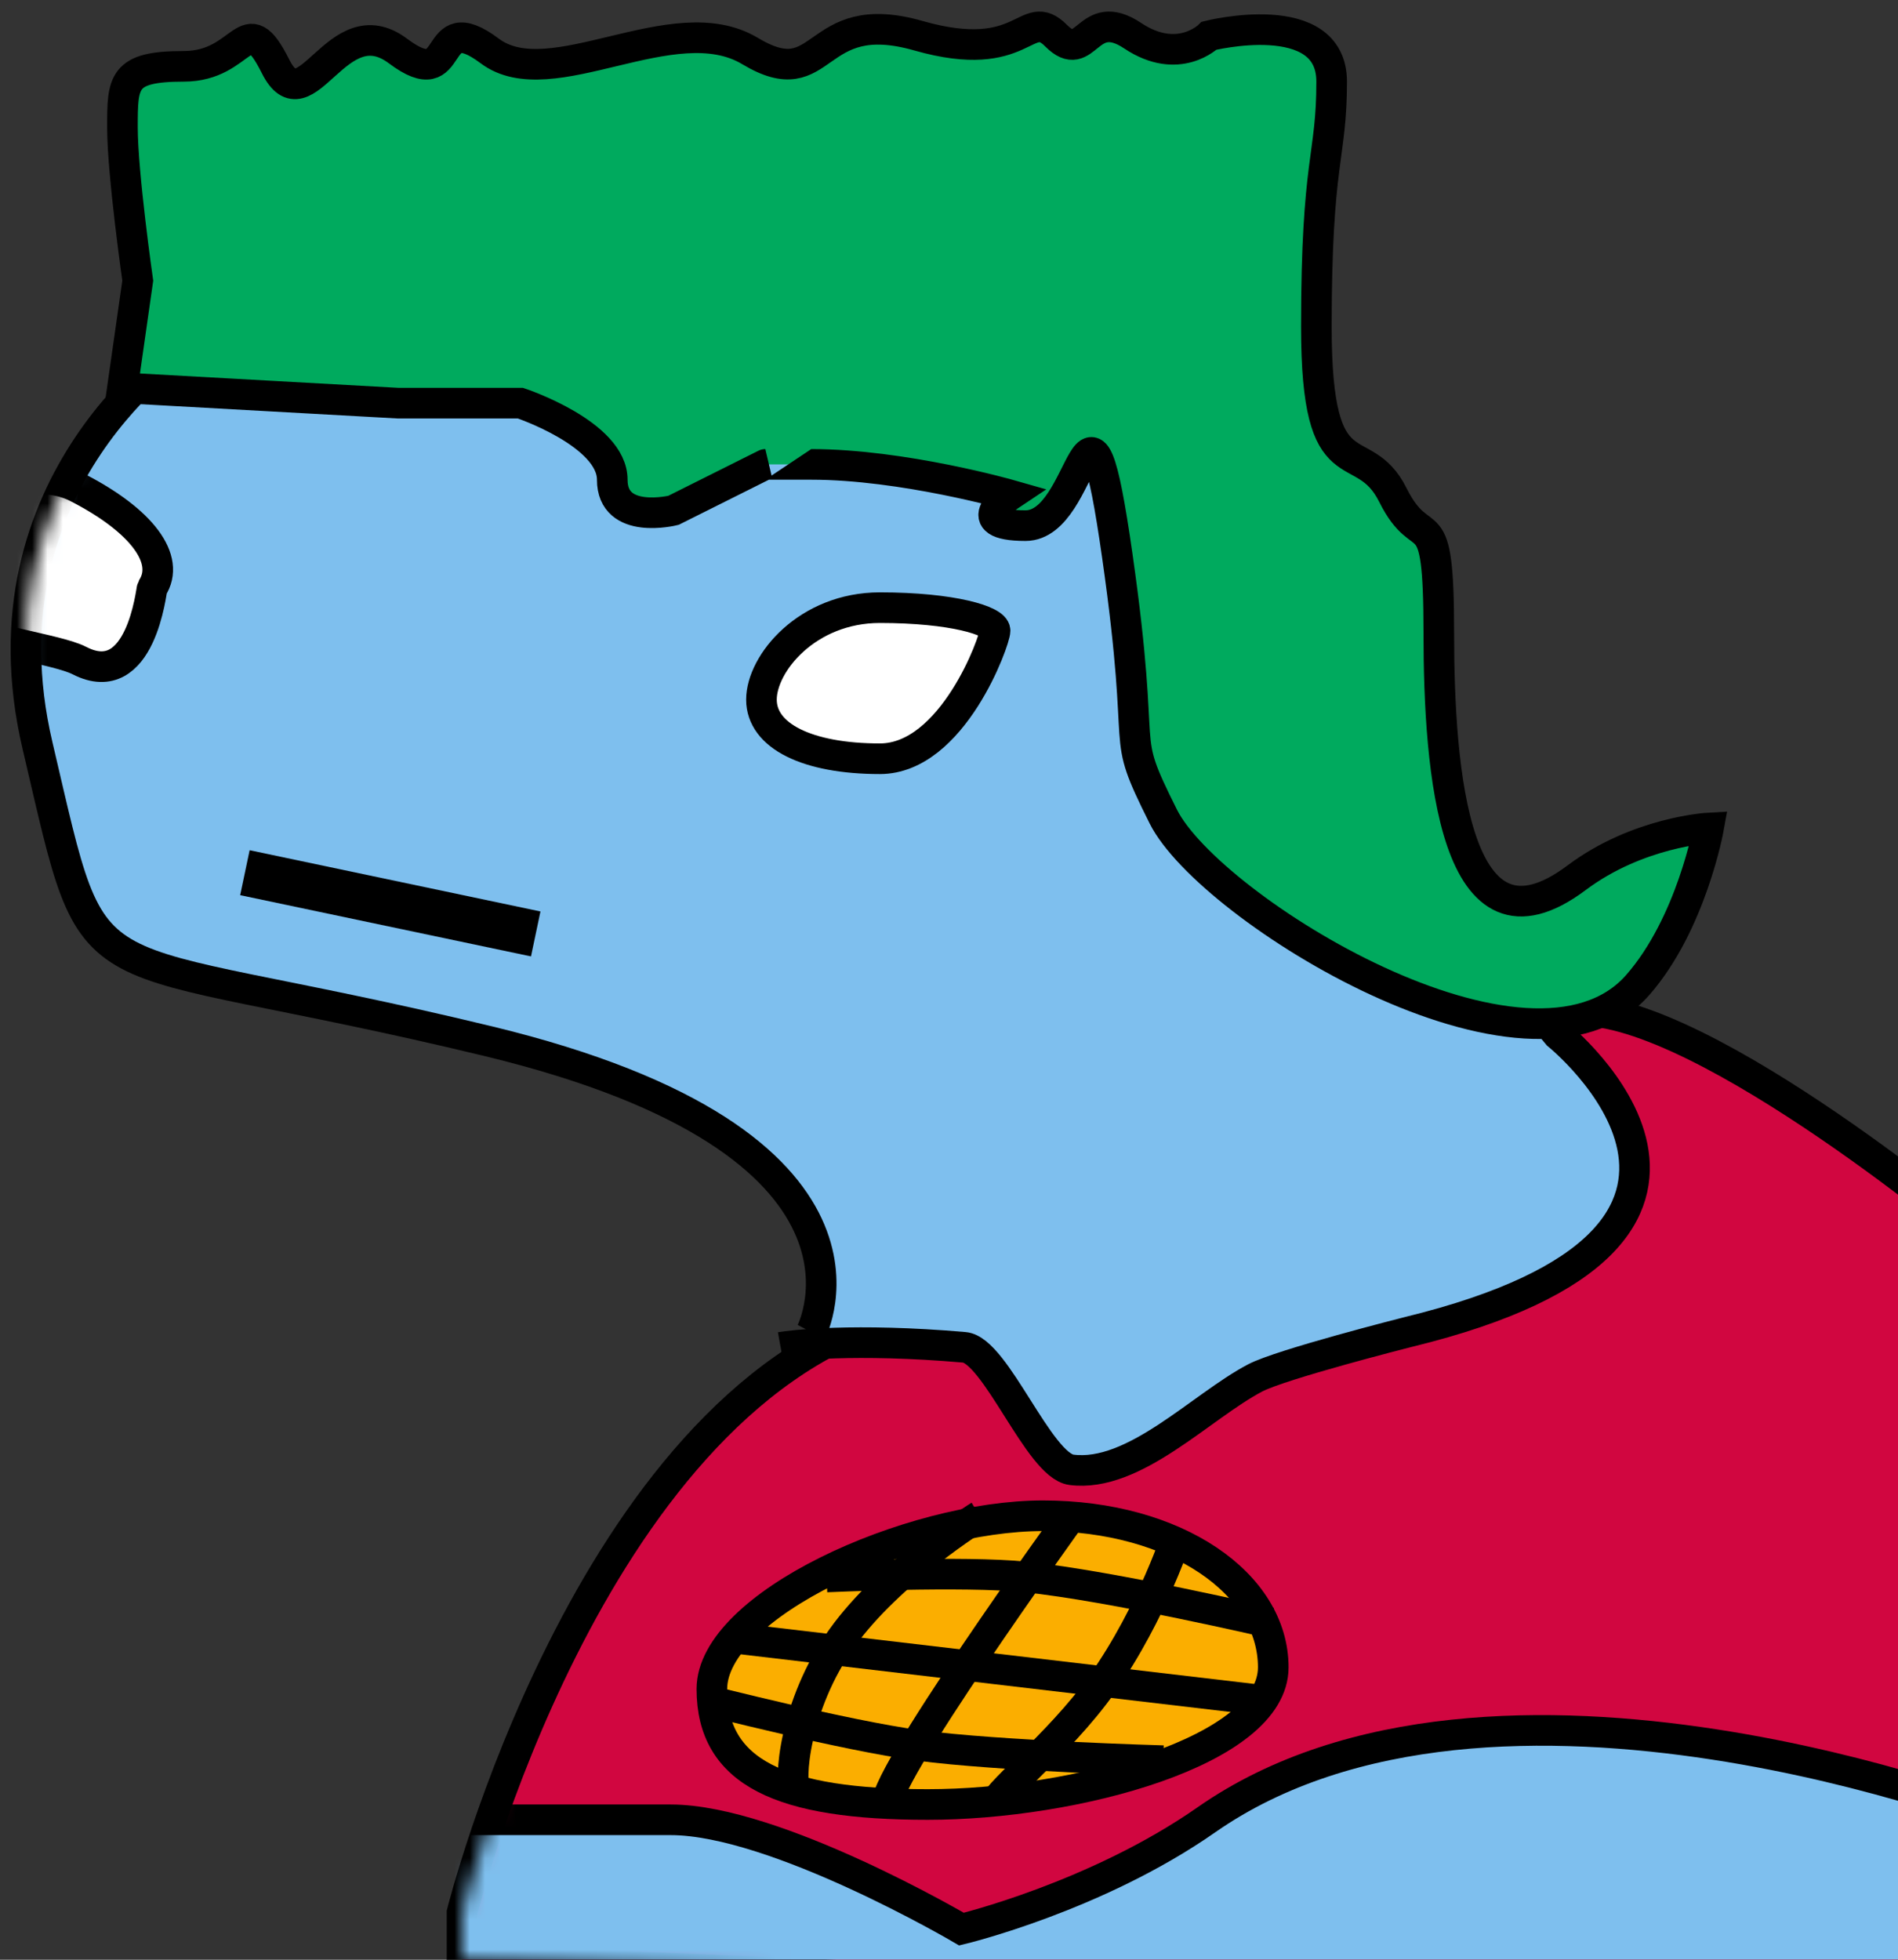 <?xml version="1.0" encoding="UTF-8" standalone="no"?>
<svg width="124px" height="128px" viewBox="0 0 124 128" version="1.1" xmlns="http://www.w3.org/2000/svg" xmlns:xlink="http://www.w3.org/1999/xlink" xmlns:sketch="http://www.bohemiancoding.com/sketch/ns">
    <rect x="0" y="0" width="124" height="128" fill="#333333" stroke="none"/>
    <!-- Generator: Sketch 3.3.1 (12002) - http://www.bohemiancoding.com/sketch -->
    <title>kepten plenet</title>
    <desc>Created with Sketch.</desc>
    <defs>
        <path id="path-1" d="M0,59.067 C0,59.067 8.186,26.182 27.918,20.108 C47.649,14.034 64.483,2.983 71.368,0.419 C78.253,-2.145 97.816,14.034 97.816,14.034 L97.816,66.139 L0,62.139 L0,59.067 Z"></path>
        <path id="path-3" d="M51.409,76.64 C51.409,76.64 57.83,64.297 30.312,57.647 C2.795,50.997 4.945,55.716 0.86,38.34 C-3.225,20.964 10.534,12.168 10.534,12.168 L26.443,2.3 C26.443,2.3 36.762,-1.132 53.315,0.584 C69.869,2.3 92.012,47.35 92.012,47.35 L100.181,57.218 C100.181,57.218 116.442,70.296 90.409,76.64 C90.252,76.679 82.117,78.744 80.409,79.64 C76.874,81.495 72.513,86.171 68.409,85.64 C66.283,85.366 63.454,77.817 61.409,77.64 C54.235,77.019 50.078,77.52 49.409,77.64"></path>
    </defs>
    <g id="Page-1" stroke="none" stroke-width="1" fill="none" fill-rule="evenodd" sketch:type="MSPage">
        <g id="emoji" sketch:type="MSArtboardGroup" transform="translate(-4, 0)">
            <g id="kepten-plenet" sketch:type="MSLayerGroup" transform="translate(5, -3)">
                <g id="Body" transform="translate(29.184, 68.861)">
                    <mask id="mask-2" sketch:name="Mask" fill="white">
                        <use xlink:href="#path-1"></use>
                    </mask>
                    <use id="Mask" stroke="#000000" stroke-width="2" fill="#D10640" sketch:type="MSShapeGroup" xlink:href="#path-1"></use>
                    <path d="M-41.184,53 C-41.184,53 -5.051,53 13.632,53 C20.493,53 32.632,60.139 32.632,60.139 C32.632,60.139 41.426,58.032 48.632,53 C67.449,39.861 100.816,53 100.816,53 L100.816,102 L-41.184,102 L-41.184,53 Z" id="Rectangle-1" stroke="#000000" stroke-width="2" fill="#7EBFEE" sketch:type="MSShapeGroup" mask="url(#mask-2)"></path>
                    <path d="M30.43,52 C40.038,52 53,48.51 53,43.042 C53,37.574 46.652,33.141 37.953,33.141 C29.254,33.141 16.324,38.988 16.324,44.456 C16.324,49.925 20.822,52 30.43,52 Z" id="Oval-47" stroke="#000000" stroke-width="2" fill="#FBAE00" sketch:type="MSShapeGroup" mask="url(#mask-2)"></path>
                    <path d="M33.816,33.139 C33.816,33.139 27.942,36.762 24.816,41.139 C21.693,45.512 21.316,50.639 21.816,51.139" id="Path-111" stroke="#000000" stroke-width="2" sketch:type="MSShapeGroup" mask="url(#mask-2)"></path>
                    <path d="M39.816,33.139 C39.816,33.139 26.816,51.139 27.816,52.139" id="Path-111-Copy" stroke="#000000" stroke-width="2" sketch:type="MSShapeGroup" mask="url(#mask-2)"></path>
                    <path d="M46.816,34.139 C46.816,34.139 45.151,39.412 41.816,44.139 C38.988,48.147 34.357,51.68 34.816,52.139" id="Path-111-Copy-2" stroke="#000000" stroke-width="2" sketch:type="MSShapeGroup" mask="url(#mask-2)"></path>
                    <path d="M23.816,37.139 C23.816,37.139 32.81,36.724 36.816,37.139 C42.477,37.724 52.816,40.139 52.816,40.139" id="Path-114" stroke="#000000" stroke-width="2" sketch:type="MSShapeGroup" mask="url(#mask-2)"></path>
                    <path d="M17.816,41.139 L51.816,45.139" id="Path-114-Copy" stroke="#000000" stroke-width="2" sketch:type="MSShapeGroup" mask="url(#mask-2)"></path>
                    <path d="M15.816,45.139 C15.816,45.139 25.083,47.508 29.816,48.139 C35.083,48.841 45.816,49.139 45.816,49.139" id="Path-114-Copy-2" stroke="#000000" stroke-width="2" sketch:type="MSShapeGroup" mask="url(#mask-2)"></path>
                </g>
                <g id="Face" transform="translate(0.591, 13.36)">
                    <mask id="mask-4" sketch:name="Mask" fill="white">
                        <use xlink:href="#path-3"></use>
                    </mask>
                    <use id="Mask" stroke="#000000" stroke-width="2" fill="#7EBFEE" sketch:type="MSShapeGroup" xlink:href="#path-3"></use>
                    <path d="M55.895,39.198 C60.644,39.198 63.419,31.475 63.419,30.832 C63.419,30.188 60.644,29.33 55.895,29.33 C51.146,29.33 48.156,32.967 48.156,35.337 C48.156,37.706 51.146,39.198 55.895,39.198 Z" id="Oval-5" stroke="#000000" stroke-width="2" fill="#FFFFFF" sketch:type="MSShapeGroup" mask="url(#mask-4)"></path>
                    <path d="M3.46,21.477 C-0.759,19.316 -7.194,24.153 -7.525,24.661 C-7.735,24.984 -7.731,28.047 -4.551,30.249 C-2.716,31.519 2.065,32.001 3.609,32.792 C7.628,34.851 8.293,28.138 8.351,28.049 C9.569,26.177 7.679,23.638 3.46,21.477 L3.46,21.477 Z" id="Oval-5-Copy" stroke="#000000" stroke-width="2" fill="#FFFFFF" sketch:type="MSShapeGroup" mask="url(#mask-4)"></path>
                    <path d="M14.409,46.64 L33.409,50.64" id="Path-55" stroke="#000000" stroke-width="3" sketch:type="MSShapeGroup" mask="url(#mask-4)"></path>
                </g>
                <path d="M7,28.332 L25,29.332 L33,29.332 C33,29.332 39,31.332 39,34.332 C39,37.332 43,36.332 43,36.332 L49,33.332 C49,33.332 46,33.332 52,33.332 C58,33.332 65,35.332 65,35.332 C65,35.332 62,37.332 66,37.332 C70,37.332 70,25.332 72,39.332 C74,53.332 72,50.332 75,56.332 C78,62.332 99,75.332 106,67.332 C109.501,63.331 110.625,57.08 110.625,57.08 C110.625,57.08 105.999,57.333 102,60.332 C94,66.332 93,53.332 93,44.332 C93,35.332 92,39.332 90,35.332 C88,31.332 85,35.332 85,24.332 C85,13.332 86,13.332 86,8.332 C86,3.332 78,5.332 78,5.332 C78,5.332 76,7.332 73,5.332 C70,3.332 70,7.332 68,5.332 C66,3.332 66,7.332 59,5.332 C52,3.332 53,9.332 48,6.332 C43,3.332 35,9.332 31,6.332 C27,3.332 29,9.332 25,6.332 C21,3.332 19,11.332 17,7.332 C15,3.332 15,7.332 11,7.332 C7,7.332 7,8.332 7,11.332 C7,14.332 8,21.332 8,21.332 L7,28.332 Z" id="Path-110" stroke="#000000" stroke-width="2" fill="#00AA5E" sketch:type="MSShapeGroup"></path>
            </g>
        </g>
    </g>
</svg>